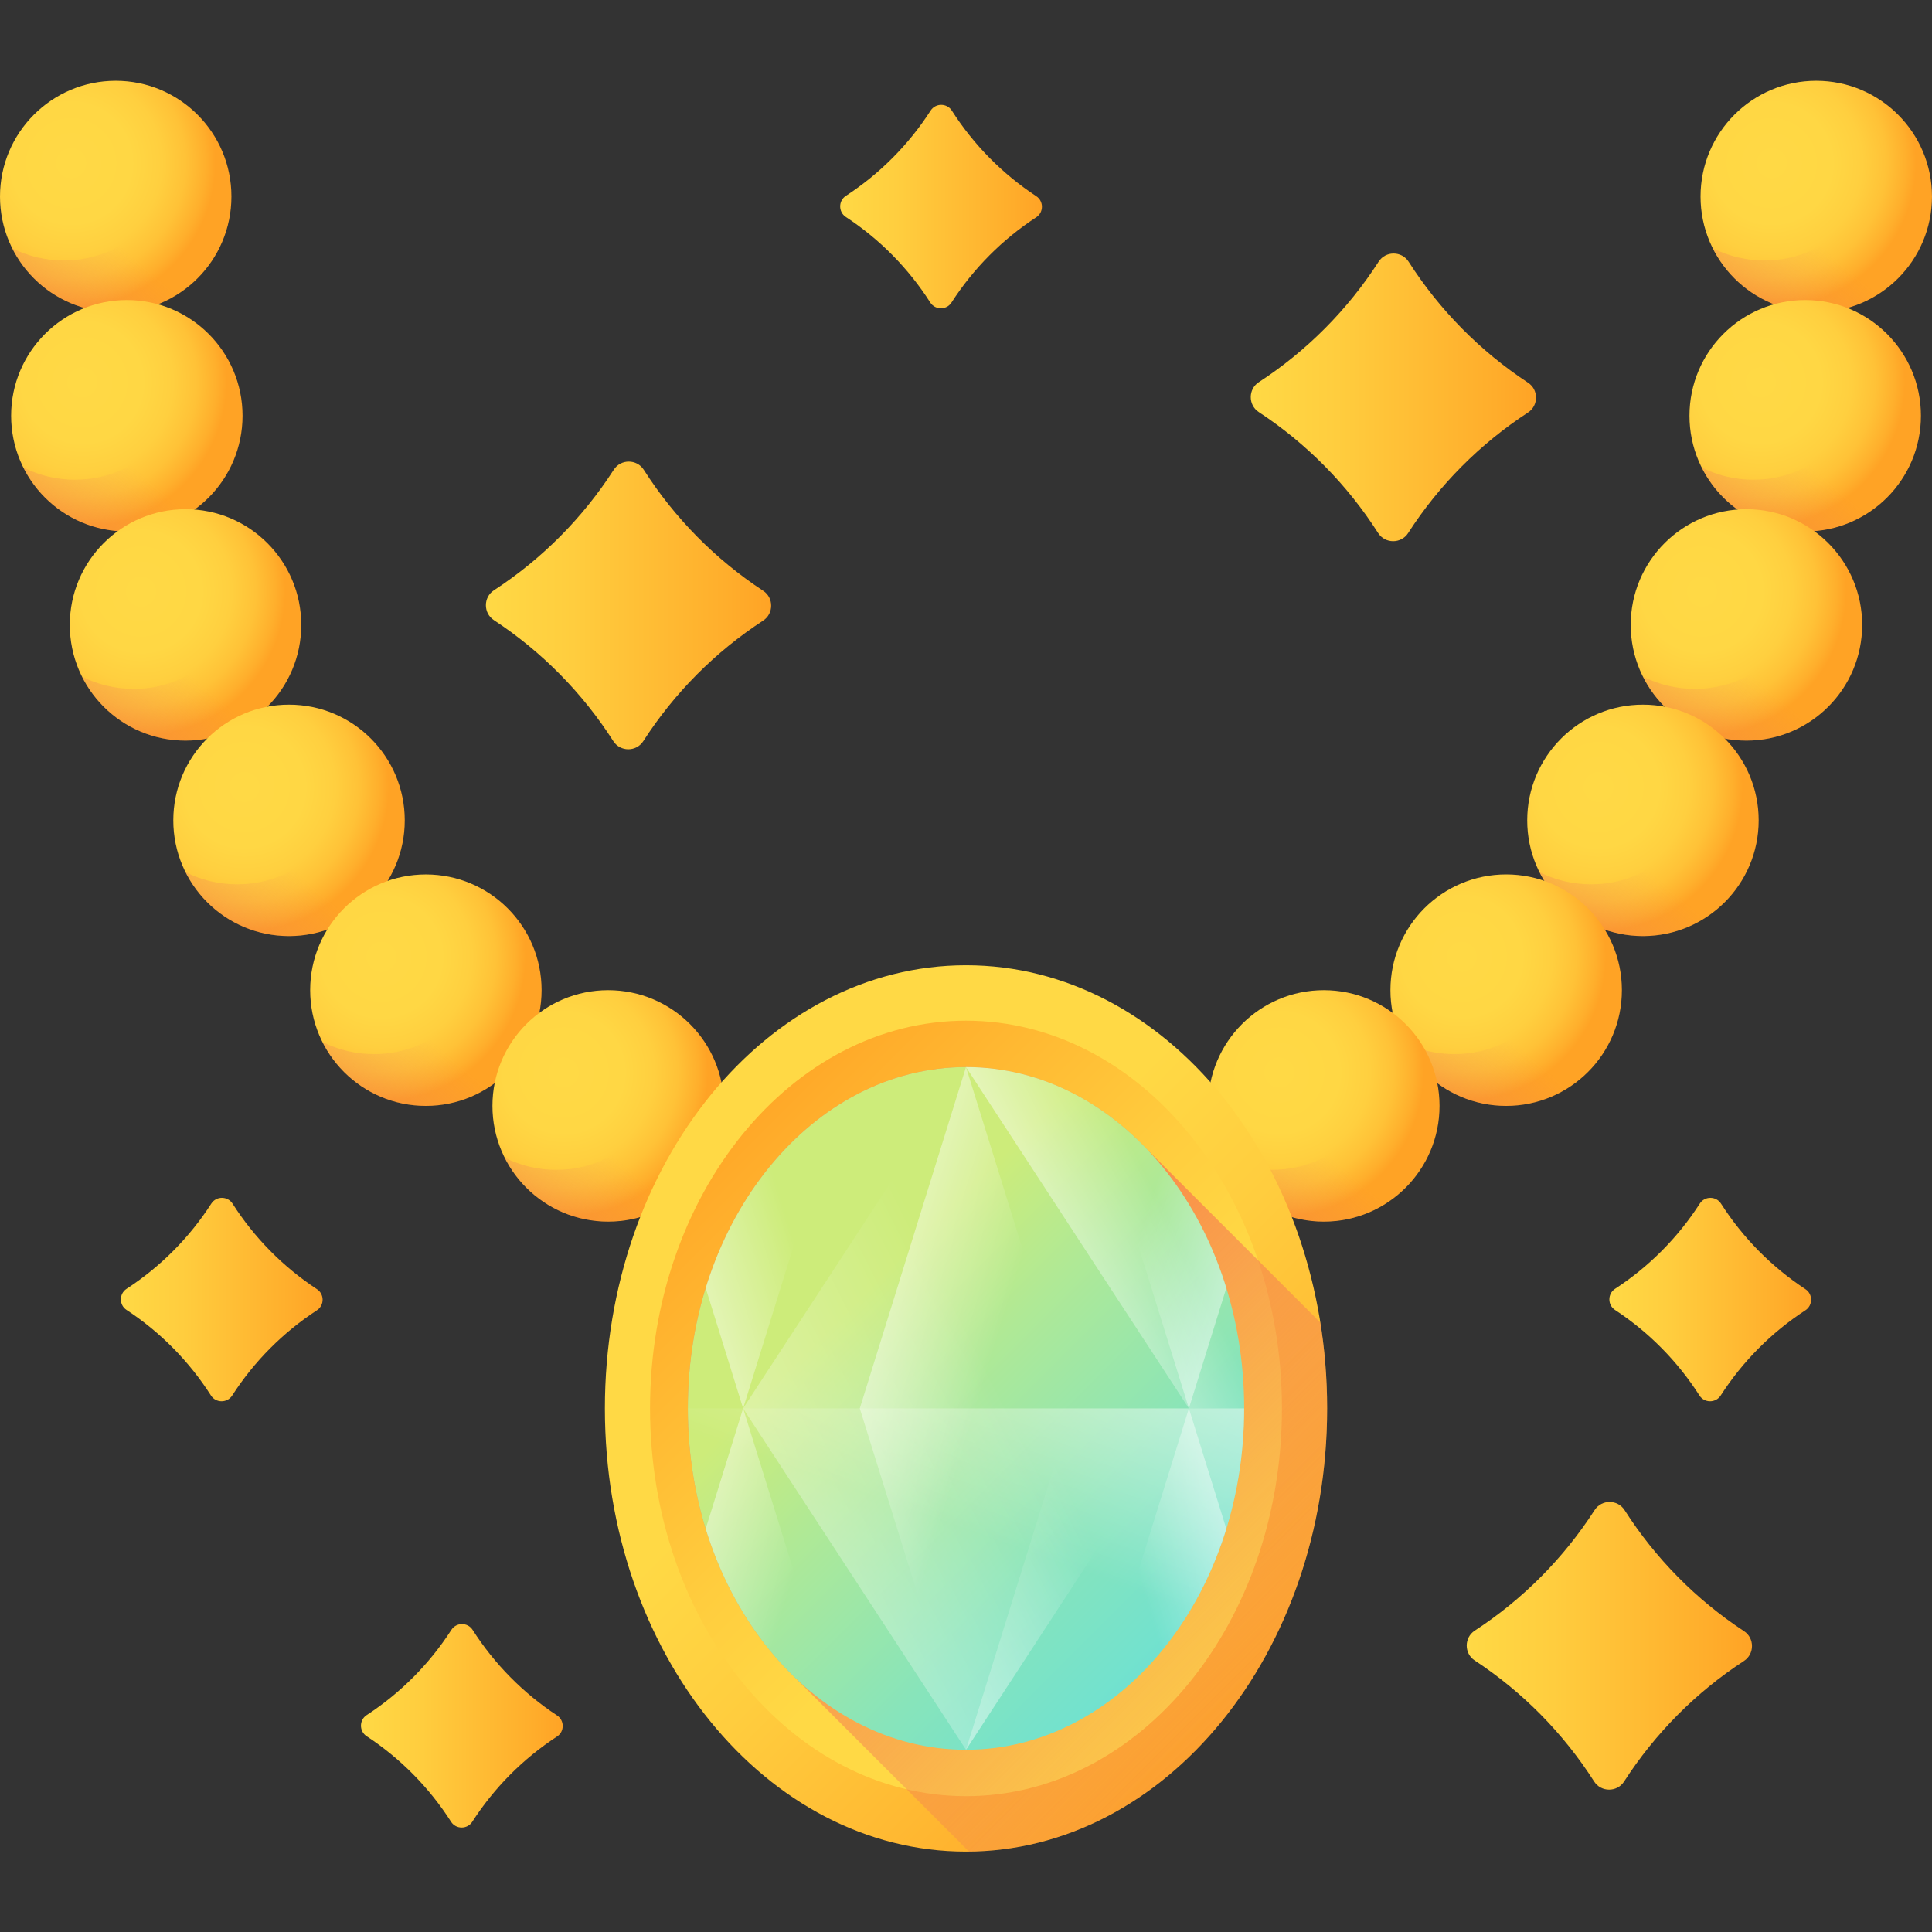 <svg width="70" height="70" viewBox="0 0 70 70" fill="none" xmlns="http://www.w3.org/2000/svg">
<rect x="0" y="0" width="70" height="70" fill="#333333" stroke="none"/>
<g clip-path="url(#clip0_402_3681)">
<path d="M4.193 11.313C6.508 11.313 8.385 9.436 8.385 7.12C8.385 4.805 6.508 2.927 4.193 2.927C1.877 2.927 0 4.805 0 7.12C0 9.436 1.877 11.313 4.193 11.313Z" fill="url(#paint0_radial_402_3681)"/>
<path d="M0.442 8.995C1.024 9.287 1.666 9.438 2.317 9.437C4.633 9.437 6.51 7.56 6.51 5.245C6.51 4.571 6.351 3.934 6.068 3.369C7.441 4.058 8.385 5.478 8.385 7.12C8.385 9.435 6.508 11.312 4.192 11.312C2.551 11.312 1.13 10.369 0.442 8.995Z" fill="url(#paint1_linear_402_3681)"/>
<path d="M4.595 19.256C6.911 19.256 8.788 17.379 8.788 15.063C8.788 12.748 6.911 10.871 4.595 10.871C2.28 10.871 0.403 12.748 0.403 15.063C0.403 17.379 2.28 19.256 4.595 19.256Z" fill="url(#paint2_radial_402_3681)"/>
<path d="M0.845 16.938C1.427 17.23 2.069 17.381 2.72 17.381C5.036 17.381 6.913 15.504 6.913 13.188C6.913 12.514 6.753 11.877 6.471 11.312C7.844 12.001 8.788 13.422 8.788 15.063C8.788 17.378 6.911 19.255 4.595 19.255C2.954 19.255 1.533 18.312 0.845 16.938Z" fill="url(#paint3_linear_402_3681)"/>
<path d="M6.722 26.834C9.037 26.834 10.915 24.957 10.915 22.641C10.915 20.326 9.037 18.449 6.722 18.449C4.406 18.449 2.529 20.326 2.529 22.641C2.529 24.957 4.406 26.834 6.722 26.834Z" fill="url(#paint4_radial_402_3681)"/>
<path d="M2.971 24.516C3.553 24.808 4.196 24.96 4.847 24.959C7.162 24.959 9.039 23.082 9.039 20.766C9.039 20.092 8.88 19.455 8.597 18.891C9.971 19.579 10.914 21 10.914 22.641C10.914 24.956 9.037 26.834 6.722 26.834C5.08 26.834 3.66 25.89 2.971 24.516Z" fill="url(#paint5_linear_402_3681)"/>
<path d="M10.472 33.916C12.787 33.916 14.665 32.039 14.665 29.724C14.665 27.408 12.787 25.531 10.472 25.531C8.156 25.531 6.279 27.408 6.279 29.724C6.279 32.039 8.156 33.916 10.472 33.916Z" fill="url(#paint6_radial_402_3681)"/>
<path d="M6.721 31.599C7.303 31.891 7.946 32.042 8.597 32.041C10.912 32.041 12.789 30.164 12.789 27.849C12.789 27.174 12.63 26.538 12.347 25.973C13.721 26.662 14.664 28.082 14.664 29.724C14.664 32.039 12.787 33.916 10.472 33.916C8.83 33.916 7.41 32.973 6.721 31.599Z" fill="url(#paint7_linear_402_3681)"/>
<path d="M15.43 40.068C17.746 40.068 19.623 38.191 19.623 35.875C19.623 33.56 17.746 31.683 15.43 31.683C13.115 31.683 11.238 33.56 11.238 35.875C11.238 38.191 13.115 40.068 15.43 40.068Z" fill="url(#paint8_radial_402_3681)"/>
<path d="M11.68 37.75C12.262 38.042 12.904 38.193 13.555 38.192C15.871 38.192 17.748 36.315 17.748 34C17.748 33.325 17.588 32.689 17.305 32.124C18.679 32.813 19.623 34.233 19.623 35.875C19.623 38.19 17.745 40.067 15.43 40.067C13.789 40.067 12.368 39.124 11.68 37.75Z" fill="url(#paint9_linear_402_3681)"/>
<path d="M22.034 44.261C24.35 44.261 26.227 42.384 26.227 40.068C26.227 37.753 24.35 35.876 22.034 35.876C19.719 35.876 17.842 37.753 17.842 40.068C17.842 42.384 19.719 44.261 22.034 44.261Z" fill="url(#paint10_radial_402_3681)"/>
<path d="M18.284 41.943C18.866 42.235 19.508 42.386 20.159 42.385C22.475 42.385 24.352 40.508 24.352 38.193C24.352 37.519 24.192 36.882 23.91 36.317C25.283 37.006 26.227 38.426 26.227 40.068C26.227 42.383 24.349 44.26 22.034 44.26C20.393 44.261 18.972 43.317 18.284 41.943Z" fill="url(#paint11_linear_402_3681)"/>
<path d="M65.806 11.313C68.122 11.313 69.999 9.436 69.999 7.12C69.999 4.805 68.122 2.927 65.806 2.927C63.491 2.927 61.614 4.805 61.614 7.12C61.614 9.436 63.491 11.313 65.806 11.313Z" fill="url(#paint12_radial_402_3681)"/>
<path d="M62.058 8.995C62.64 9.287 63.282 9.438 63.934 9.437C66.249 9.437 68.126 7.56 68.126 5.245C68.126 4.571 67.967 3.934 67.684 3.369C69.058 4.058 70.001 5.478 70.001 7.12C70.001 9.435 68.124 11.312 65.808 11.312C64.167 11.312 62.747 10.369 62.058 8.995Z" fill="url(#paint13_linear_402_3681)"/>
<path d="M65.406 19.256C67.722 19.256 69.599 17.379 69.599 15.063C69.599 12.748 67.722 10.871 65.406 10.871C63.09 10.871 61.213 12.748 61.213 15.063C61.213 17.379 63.09 19.256 65.406 19.256Z" fill="url(#paint14_radial_402_3681)"/>
<path d="M61.655 16.938C62.237 17.23 62.88 17.381 63.531 17.381C65.846 17.381 67.723 15.504 67.723 13.188C67.723 12.514 67.564 11.877 67.281 11.312C68.655 12.001 69.598 13.422 69.598 15.063C69.598 17.378 67.721 19.255 65.406 19.255C63.764 19.255 62.344 18.312 61.655 16.938Z" fill="url(#paint15_linear_402_3681)"/>
<path d="M63.277 26.834C65.593 26.834 67.47 24.957 67.47 22.641C67.47 20.326 65.593 18.449 63.277 18.449C60.962 18.449 59.084 20.326 59.084 22.641C59.084 24.957 60.962 26.834 63.277 26.834Z" fill="url(#paint16_radial_402_3681)"/>
<path d="M59.529 24.516C60.111 24.808 60.753 24.96 61.404 24.959C63.72 24.959 65.597 23.082 65.597 20.766C65.597 20.092 65.438 19.455 65.155 18.891C66.528 19.579 67.472 21 67.472 22.641C67.472 24.956 65.595 26.834 63.279 26.834C61.638 26.834 60.217 25.89 59.529 24.516Z" fill="url(#paint17_linear_402_3681)"/>
<path d="M59.527 33.916C61.843 33.916 63.72 32.039 63.72 29.724C63.72 27.408 61.843 25.531 59.527 25.531C57.212 25.531 55.334 27.408 55.334 29.724C55.334 32.039 57.212 33.916 59.527 33.916Z" fill="url(#paint18_radial_402_3681)"/>
<path d="M55.776 31.599C56.358 31.891 57.001 32.042 57.652 32.041C59.967 32.041 61.844 30.164 61.844 27.849C61.844 27.174 61.685 26.538 61.402 25.973C62.776 26.662 63.719 28.082 63.719 29.724C63.719 32.039 61.842 33.916 59.527 33.916C57.885 33.916 56.465 32.973 55.776 31.599Z" fill="url(#paint19_linear_402_3681)"/>
<path d="M54.571 40.068C56.886 40.068 58.764 38.191 58.764 35.875C58.764 33.559 56.886 31.682 54.571 31.682C52.255 31.682 50.378 33.559 50.378 35.875C50.378 38.191 52.255 40.068 54.571 40.068Z" fill="url(#paint20_radial_402_3681)"/>
<path d="M50.82 37.75C51.402 38.042 52.045 38.193 52.696 38.192C55.011 38.192 56.888 36.315 56.888 34C56.888 33.325 56.729 32.689 56.446 32.124C57.82 32.813 58.763 34.233 58.763 35.875C58.763 38.19 56.886 40.067 54.571 40.067C52.929 40.067 51.509 39.124 50.82 37.75Z" fill="url(#paint21_linear_402_3681)"/>
<path d="M47.965 44.261C50.28 44.261 52.157 42.384 52.157 40.068C52.157 37.753 50.28 35.876 47.965 35.876C45.649 35.876 43.772 37.753 43.772 40.068C43.772 42.384 45.649 44.261 47.965 44.261Z" fill="url(#paint22_radial_402_3681)"/>
<path d="M44.214 41.943C44.796 42.235 45.438 42.386 46.089 42.385C48.405 42.385 50.282 40.508 50.282 38.193C50.282 37.519 50.123 36.882 49.84 36.317C51.214 37.006 52.157 38.426 52.157 40.068C52.157 42.383 50.28 44.26 47.964 44.26C46.323 44.261 44.902 43.317 44.214 41.943Z" fill="url(#paint23_linear_402_3681)"/>
<path d="M35.001 67.087C42.227 67.087 48.085 59.898 48.085 51.03C48.085 42.162 42.227 34.973 35.001 34.973C27.774 34.973 21.916 42.162 21.916 51.03C21.916 59.898 27.774 67.087 35.001 67.087Z" fill="url(#paint24_linear_402_3681)"/>
<path d="M35 65.078C41.322 65.078 46.447 58.788 46.447 51.029C46.447 43.271 41.322 36.981 35 36.981C28.677 36.981 23.552 43.271 23.552 51.029C23.552 58.788 28.677 65.078 35 65.078Z" fill="url(#paint25_linear_402_3681)"/>
<path d="M35 38.661C29.434 38.661 24.922 44.198 24.922 51.029C24.922 54.964 26.421 58.467 28.755 60.732L35.105 67.083C42.283 67.013 48.084 59.854 48.084 51.029C48.084 49.964 47.998 48.924 47.837 47.917L41.504 41.585C39.749 39.762 37.48 38.661 35 38.661Z" fill="url(#paint26_linear_402_3681)"/>
<path d="M35 63.397C40.566 63.397 45.078 57.86 45.078 51.029C45.078 44.198 40.566 38.661 35 38.661C29.434 38.661 24.922 44.198 24.922 51.029C24.922 57.86 29.434 63.397 35 63.397Z" fill="url(#paint27_linear_402_3681)"/>
<path d="M35 63.397C40.566 63.397 45.078 57.86 45.078 51.029H24.922C24.922 57.86 29.434 63.397 35 63.397Z" fill="url(#paint28_linear_402_3681)"/>
<path d="M35 38.661L26.924 51.029L35 63.397L43.075 51.029L35 38.661Z" fill="url(#paint29_linear_402_3681)"/>
<path d="M35 38.661L31.152 51.029L35 63.397L38.847 51.029L35 38.661Z" fill="url(#paint30_linear_402_3681)"/>
<path d="M30.335 61.991L26.925 51.029L25.569 55.389C26.445 58.242 28.155 60.591 30.335 61.991Z" fill="url(#paint31_linear_402_3681)"/>
<path d="M39.666 61.991L43.076 51.029L44.432 55.389C43.556 58.242 41.846 60.591 39.666 61.991Z" fill="url(#paint32_linear_402_3681)"/>
<path d="M30.335 40.067L26.925 51.029L25.569 46.669C26.445 43.816 28.155 41.468 30.335 40.067Z" fill="url(#paint33_linear_402_3681)"/>
<path d="M39.666 40.067L43.076 51.029L44.432 46.669C43.556 43.816 41.846 41.468 39.666 40.067Z" fill="url(#paint34_linear_402_3681)"/>
<path d="M35 38.662L43.076 51.03H45.079C45.079 44.199 40.566 38.662 35 38.662Z" fill="url(#paint35_linear_402_3681)"/>
<path d="M35 63.398L38.847 51.03L35 38.662L43.076 51.03L35 63.398Z" fill="url(#paint36_linear_402_3681)"/>
<path d="M27.651 22.485C25.911 23.619 24.431 25.108 23.307 26.854C23.054 27.247 22.472 27.245 22.221 26.852C21.103 25.102 19.628 23.608 17.893 22.467C17.508 22.214 17.509 21.639 17.895 21.388C19.634 20.254 21.115 18.765 22.238 17.019C22.491 16.626 23.074 16.627 23.325 17.021C24.442 18.771 25.917 20.265 27.653 21.406C28.038 21.658 28.036 22.233 27.651 22.485Z" fill="url(#paint37_linear_402_3681)"/>
<path d="M55.363 14.946C53.624 16.08 52.143 17.569 51.019 19.315C50.767 19.707 50.184 19.706 49.933 19.313C48.816 17.563 47.341 16.069 45.605 14.928C45.221 14.675 45.222 14.1 45.607 13.849C47.347 12.715 48.827 11.226 49.951 9.48C50.203 9.087 50.786 9.088 51.037 9.482C52.155 11.232 53.63 12.726 55.365 13.867C55.75 14.12 55.749 14.694 55.363 14.946Z" fill="url(#paint38_linear_402_3681)"/>
<path d="M63.188 60.179C61.448 61.313 59.968 62.802 58.844 64.548C58.592 64.941 58.009 64.94 57.758 64.546C56.64 62.796 55.166 61.302 53.43 60.161C53.045 59.908 53.046 59.334 53.432 59.082C55.172 57.948 56.652 56.459 57.776 54.713C58.028 54.321 58.611 54.321 58.862 54.715C59.98 56.465 61.454 57.959 63.19 59.1C63.575 59.352 63.574 59.927 63.188 60.179Z" fill="url(#paint39_linear_402_3681)"/>
<path d="M37.546 7.872C36.316 8.674 35.269 9.727 34.474 10.962C34.296 11.239 33.883 11.239 33.706 10.961C32.916 9.723 31.873 8.666 30.645 7.86C30.373 7.681 30.374 7.274 30.647 7.097C31.877 6.295 32.924 5.242 33.718 4.007C33.897 3.729 34.309 3.73 34.487 4.008C35.277 5.246 36.32 6.303 37.547 7.109C37.819 7.288 37.819 7.694 37.546 7.872Z" fill="url(#paint40_linear_402_3681)"/>
<path d="M65.415 47.473C64.184 48.275 63.138 49.328 62.343 50.563C62.164 50.84 61.752 50.84 61.575 50.562C60.784 49.324 59.741 48.267 58.514 47.461C58.242 47.282 58.243 46.875 58.516 46.697C59.746 45.895 60.792 44.843 61.587 43.608C61.766 43.33 62.178 43.331 62.355 43.609C63.146 44.847 64.189 45.903 65.416 46.71C65.688 46.889 65.687 47.295 65.415 47.473Z" fill="url(#paint41_linear_402_3681)"/>
<path d="M11.484 47.473C10.254 48.275 9.207 49.328 8.412 50.563C8.234 50.84 7.821 50.84 7.644 50.562C6.854 49.324 5.811 48.267 4.584 47.461C4.311 47.282 4.312 46.875 4.585 46.697C5.815 45.895 6.862 44.843 7.657 43.608C7.835 43.33 8.247 43.331 8.425 43.609C9.215 44.847 10.258 45.903 11.485 46.71C11.757 46.889 11.757 47.295 11.484 47.473Z" fill="url(#paint42_linear_402_3681)"/>
<path d="M20.183 62.917C18.953 63.719 17.906 64.772 17.111 66.007C16.932 66.285 16.52 66.284 16.343 66.006C15.552 64.768 14.509 63.711 13.282 62.905C13.01 62.726 13.011 62.32 13.284 62.142C14.514 61.34 15.56 60.287 16.355 59.052C16.534 58.774 16.946 58.775 17.123 59.053C17.914 60.291 18.957 61.348 20.184 62.154C20.456 62.333 20.456 62.739 20.183 62.917Z" fill="url(#paint43_linear_402_3681)"/>
</g>
<defs>
<radialGradient id="paint0_radial_402_3681" cx="0" cy="0" r="1" gradientUnits="userSpaceOnUse" gradientTransform="translate(2.583 5.913) rotate(90) scale(5.224)">
<stop stop-color="#FFD945"/>
<stop offset="0.417" stop-color="#FFD744"/>
<stop offset="0.628" stop-color="#FFCF3F"/>
<stop offset="0.793" stop-color="#FFC237"/>
<stop offset="0.933" stop-color="#FFAF2C"/>
<stop offset="1" stop-color="#FFA325"/>
</radialGradient>
<linearGradient id="paint1_linear_402_3681" x1="4.35" y1="8.901" x2="-2.261" y2="16.711" gradientUnits="userSpaceOnUse">
<stop stop-color="#E87264" stop-opacity="0"/>
<stop offset="1" stop-color="#FF7044"/>
</linearGradient>
<radialGradient id="paint2_radial_402_3681" cx="0" cy="0" r="1" gradientUnits="userSpaceOnUse" gradientTransform="translate(2.985 13.856) rotate(90) scale(5.224)">
<stop stop-color="#FFD945"/>
<stop offset="0.417" stop-color="#FFD744"/>
<stop offset="0.628" stop-color="#FFCF3F"/>
<stop offset="0.793" stop-color="#FFC237"/>
<stop offset="0.933" stop-color="#FFAF2C"/>
<stop offset="1" stop-color="#FFA325"/>
</radialGradient>
<linearGradient id="paint3_linear_402_3681" x1="4.753" y1="16.844" x2="-1.858" y2="24.654" gradientUnits="userSpaceOnUse">
<stop stop-color="#E87264" stop-opacity="0"/>
<stop offset="1" stop-color="#FF7044"/>
</linearGradient>
<radialGradient id="paint4_radial_402_3681" cx="0" cy="0" r="1" gradientUnits="userSpaceOnUse" gradientTransform="translate(5.112 21.434) rotate(90) scale(5.224)">
<stop stop-color="#FFD945"/>
<stop offset="0.417" stop-color="#FFD744"/>
<stop offset="0.628" stop-color="#FFCF3F"/>
<stop offset="0.793" stop-color="#FFC237"/>
<stop offset="0.933" stop-color="#FFAF2C"/>
<stop offset="1" stop-color="#FFA325"/>
</radialGradient>
<linearGradient id="paint5_linear_402_3681" x1="6.879" y1="24.422" x2="0.269" y2="32.232" gradientUnits="userSpaceOnUse">
<stop stop-color="#E87264" stop-opacity="0"/>
<stop offset="1" stop-color="#FF7044"/>
</linearGradient>
<radialGradient id="paint6_radial_402_3681" cx="0" cy="0" r="1" gradientUnits="userSpaceOnUse" gradientTransform="translate(8.862 28.516) rotate(90) scale(5.224)">
<stop stop-color="#FFD945"/>
<stop offset="0.417" stop-color="#FFD744"/>
<stop offset="0.628" stop-color="#FFCF3F"/>
<stop offset="0.793" stop-color="#FFC237"/>
<stop offset="0.933" stop-color="#FFAF2C"/>
<stop offset="1" stop-color="#FFA325"/>
</radialGradient>
<linearGradient id="paint7_linear_402_3681" x1="10.629" y1="31.505" x2="4.019" y2="39.315" gradientUnits="userSpaceOnUse">
<stop stop-color="#E87264" stop-opacity="0"/>
<stop offset="1" stop-color="#FF7044"/>
</linearGradient>
<radialGradient id="paint8_radial_402_3681" cx="0" cy="0" r="1" gradientUnits="userSpaceOnUse" gradientTransform="translate(13.82 34.668) rotate(90) scale(5.224)">
<stop stop-color="#FFD945"/>
<stop offset="0.417" stop-color="#FFD744"/>
<stop offset="0.628" stop-color="#FFCF3F"/>
<stop offset="0.793" stop-color="#FFC237"/>
<stop offset="0.933" stop-color="#FFAF2C"/>
<stop offset="1" stop-color="#FFA325"/>
</radialGradient>
<linearGradient id="paint9_linear_402_3681" x1="15.588" y1="37.656" x2="8.977" y2="45.466" gradientUnits="userSpaceOnUse">
<stop stop-color="#E87264" stop-opacity="0"/>
<stop offset="1" stop-color="#FF7044"/>
</linearGradient>
<radialGradient id="paint10_radial_402_3681" cx="0" cy="0" r="1" gradientUnits="userSpaceOnUse" gradientTransform="translate(20.424 38.861) rotate(90) scale(5.224 5.224)">
<stop stop-color="#FFD945"/>
<stop offset="0.417" stop-color="#FFD744"/>
<stop offset="0.628" stop-color="#FFCF3F"/>
<stop offset="0.793" stop-color="#FFC237"/>
<stop offset="0.933" stop-color="#FFAF2C"/>
<stop offset="1" stop-color="#FFA325"/>
</radialGradient>
<linearGradient id="paint11_linear_402_3681" x1="22.192" y1="41.849" x2="15.581" y2="49.659" gradientUnits="userSpaceOnUse">
<stop stop-color="#E87264" stop-opacity="0"/>
<stop offset="1" stop-color="#FF7044"/>
</linearGradient>
<radialGradient id="paint12_radial_402_3681" cx="0" cy="0" r="1" gradientUnits="userSpaceOnUse" gradientTransform="translate(64.196 5.913) rotate(90) scale(5.224)">
<stop stop-color="#FFD945"/>
<stop offset="0.417" stop-color="#FFD744"/>
<stop offset="0.628" stop-color="#FFCF3F"/>
<stop offset="0.793" stop-color="#FFC237"/>
<stop offset="0.933" stop-color="#FFAF2C"/>
<stop offset="1" stop-color="#FFA325"/>
</radialGradient>
<linearGradient id="paint13_linear_402_3681" x1="65.966" y1="8.901" x2="59.355" y2="16.711" gradientUnits="userSpaceOnUse">
<stop stop-color="#E87264" stop-opacity="0"/>
<stop offset="1" stop-color="#FF7044"/>
</linearGradient>
<radialGradient id="paint14_radial_402_3681" cx="0" cy="0" r="1" gradientUnits="userSpaceOnUse" gradientTransform="translate(63.796 13.856) rotate(90) scale(5.224 5.224)">
<stop stop-color="#FFD945"/>
<stop offset="0.417" stop-color="#FFD744"/>
<stop offset="0.628" stop-color="#FFCF3F"/>
<stop offset="0.793" stop-color="#FFC237"/>
<stop offset="0.933" stop-color="#FFAF2C"/>
<stop offset="1" stop-color="#FFA325"/>
</radialGradient>
<linearGradient id="paint15_linear_402_3681" x1="65.563" y1="16.844" x2="58.952" y2="24.654" gradientUnits="userSpaceOnUse">
<stop stop-color="#E87264" stop-opacity="0"/>
<stop offset="1" stop-color="#FF7044"/>
</linearGradient>
<radialGradient id="paint16_radial_402_3681" cx="0" cy="0" r="1" gradientUnits="userSpaceOnUse" gradientTransform="translate(61.667 21.434) rotate(90) scale(5.224)">
<stop stop-color="#FFD945"/>
<stop offset="0.417" stop-color="#FFD744"/>
<stop offset="0.628" stop-color="#FFCF3F"/>
<stop offset="0.793" stop-color="#FFC237"/>
<stop offset="0.933" stop-color="#FFAF2C"/>
<stop offset="1" stop-color="#FFA325"/>
</radialGradient>
<linearGradient id="paint17_linear_402_3681" x1="63.437" y1="24.422" x2="56.826" y2="32.232" gradientUnits="userSpaceOnUse">
<stop stop-color="#E87264" stop-opacity="0"/>
<stop offset="1" stop-color="#FF7044"/>
</linearGradient>
<radialGradient id="paint18_radial_402_3681" cx="0" cy="0" r="1" gradientUnits="userSpaceOnUse" gradientTransform="translate(57.917 28.516) rotate(90) scale(5.224 5.224)">
<stop stop-color="#FFD945"/>
<stop offset="0.417" stop-color="#FFD744"/>
<stop offset="0.628" stop-color="#FFCF3F"/>
<stop offset="0.793" stop-color="#FFC237"/>
<stop offset="0.933" stop-color="#FFAF2C"/>
<stop offset="1" stop-color="#FFA325"/>
</radialGradient>
<linearGradient id="paint19_linear_402_3681" x1="59.684" y1="31.505" x2="53.074" y2="39.315" gradientUnits="userSpaceOnUse">
<stop stop-color="#E87264" stop-opacity="0"/>
<stop offset="1" stop-color="#FF7044"/>
</linearGradient>
<radialGradient id="paint20_radial_402_3681" cx="0" cy="0" r="1" gradientUnits="userSpaceOnUse" gradientTransform="translate(52.961 34.667) rotate(90) scale(5.224 5.224)">
<stop stop-color="#FFD945"/>
<stop offset="0.417" stop-color="#FFD744"/>
<stop offset="0.628" stop-color="#FFCF3F"/>
<stop offset="0.793" stop-color="#FFC237"/>
<stop offset="0.933" stop-color="#FFAF2C"/>
<stop offset="1" stop-color="#FFA325"/>
</radialGradient>
<linearGradient id="paint21_linear_402_3681" x1="54.728" y1="37.656" x2="48.118" y2="45.466" gradientUnits="userSpaceOnUse">
<stop stop-color="#E87264" stop-opacity="0"/>
<stop offset="1" stop-color="#FF7044"/>
</linearGradient>
<radialGradient id="paint22_radial_402_3681" cx="0" cy="0" r="1" gradientUnits="userSpaceOnUse" gradientTransform="translate(46.354 38.861) rotate(90) scale(5.224)">
<stop stop-color="#FFD945"/>
<stop offset="0.417" stop-color="#FFD744"/>
<stop offset="0.628" stop-color="#FFCF3F"/>
<stop offset="0.793" stop-color="#FFC237"/>
<stop offset="0.933" stop-color="#FFAF2C"/>
<stop offset="1" stop-color="#FFA325"/>
</radialGradient>
<linearGradient id="paint23_linear_402_3681" x1="48.122" y1="41.849" x2="41.511" y2="49.659" gradientUnits="userSpaceOnUse">
<stop stop-color="#E87264" stop-opacity="0"/>
<stop offset="1" stop-color="#FF7044"/>
</linearGradient>
<linearGradient id="paint24_linear_402_3681" x1="32.013" y1="48.042" x2="46.496" y2="62.526" gradientUnits="userSpaceOnUse">
<stop stop-color="#FFD945"/>
<stop offset="0.304" stop-color="#FFCD3E"/>
<stop offset="0.856" stop-color="#FFAD2B"/>
<stop offset="1" stop-color="#FFA325"/>
</linearGradient>
<linearGradient id="paint25_linear_402_3681" x1="37.614" y1="53.644" x2="24.942" y2="40.972" gradientUnits="userSpaceOnUse">
<stop stop-color="#FFD945"/>
<stop offset="0.304" stop-color="#FFCD3E"/>
<stop offset="0.856" stop-color="#FFAD2B"/>
<stop offset="1" stop-color="#FFA325"/>
</linearGradient>
<linearGradient id="paint26_linear_402_3681" x1="48.407" y1="64.436" x2="26.997" y2="43.025" gradientUnits="userSpaceOnUse">
<stop stop-color="#E87264" stop-opacity="0"/>
<stop offset="1" stop-color="#FF7044"/>
</linearGradient>
<linearGradient id="paint27_linear_402_3681" x1="31.061" y1="47.09" x2="45.839" y2="61.868" gradientUnits="userSpaceOnUse">
<stop stop-color="#CDEC7A"/>
<stop offset="0.216" stop-color="#B0E995"/>
<stop offset="0.561" stop-color="#87E4BB"/>
<stop offset="0.835" stop-color="#6EE1D2"/>
<stop offset="1" stop-color="#65E0DB"/>
</linearGradient>
<linearGradient id="paint28_linear_402_3681" x1="34.004" y1="55.113" x2="39.388" y2="40.077" gradientUnits="userSpaceOnUse">
<stop stop-color="white" stop-opacity="0"/>
<stop offset="1" stop-color="white"/>
</linearGradient>
<linearGradient id="paint29_linear_402_3681" x1="36.241" y1="50.401" x2="11.718" y2="62.81" gradientUnits="userSpaceOnUse">
<stop stop-color="white" stop-opacity="0"/>
<stop offset="1" stop-color="white"/>
</linearGradient>
<linearGradient id="paint30_linear_402_3681" x1="35.332" y1="51.131" x2="26.37" y2="48.374" gradientUnits="userSpaceOnUse">
<stop stop-color="white" stop-opacity="0"/>
<stop offset="1" stop-color="white"/>
</linearGradient>
<linearGradient id="paint31_linear_402_3681" x1="28.917" y1="56.599" x2="21" y2="54.162" gradientUnits="userSpaceOnUse">
<stop stop-color="white" stop-opacity="0"/>
<stop offset="1" stop-color="white"/>
</linearGradient>
<linearGradient id="paint32_linear_402_3681" x1="41.084" y1="56.599" x2="49.001" y2="54.162" gradientUnits="userSpaceOnUse">
<stop stop-color="white" stop-opacity="0"/>
<stop offset="1" stop-color="white"/>
</linearGradient>
<linearGradient id="paint33_linear_402_3681" x1="28.917" y1="45.46" x2="21" y2="47.896" gradientUnits="userSpaceOnUse">
<stop stop-color="white" stop-opacity="0"/>
<stop offset="1" stop-color="white"/>
</linearGradient>
<linearGradient id="paint34_linear_402_3681" x1="41.084" y1="45.46" x2="49.002" y2="47.896" gradientUnits="userSpaceOnUse">
<stop stop-color="white" stop-opacity="0"/>
<stop offset="1" stop-color="white"/>
</linearGradient>
<linearGradient id="paint35_linear_402_3681" x1="42.148" y1="43.792" x2="34.401" y2="47.666" gradientUnits="userSpaceOnUse">
<stop stop-color="white" stop-opacity="0"/>
<stop offset="1" stop-color="white"/>
</linearGradient>
<linearGradient id="paint36_linear_402_3681" x1="36.825" y1="50.107" x2="15.061" y2="61.12" gradientUnits="userSpaceOnUse">
<stop stop-color="white" stop-opacity="0"/>
<stop offset="1" stop-color="white"/>
</linearGradient>
<linearGradient id="paint37_linear_402_3681" x1="17.605" y1="21.936" x2="27.941" y2="21.936" gradientUnits="userSpaceOnUse">
<stop stop-color="#FFD945"/>
<stop offset="0.304" stop-color="#FFCD3E"/>
<stop offset="0.856" stop-color="#FFAD2B"/>
<stop offset="1" stop-color="#FFA325"/>
</linearGradient>
<linearGradient id="paint38_linear_402_3681" x1="45.317" y1="14.397" x2="55.653" y2="14.397" gradientUnits="userSpaceOnUse">
<stop stop-color="#FFD945"/>
<stop offset="0.304" stop-color="#FFCD3E"/>
<stop offset="0.856" stop-color="#FFAD2B"/>
<stop offset="1" stop-color="#FFA325"/>
</linearGradient>
<linearGradient id="paint39_linear_402_3681" x1="53.142" y1="59.63" x2="63.478" y2="59.63" gradientUnits="userSpaceOnUse">
<stop stop-color="#FFD945"/>
<stop offset="0.304" stop-color="#FFCD3E"/>
<stop offset="0.856" stop-color="#FFAD2B"/>
<stop offset="1" stop-color="#FFA325"/>
</linearGradient>
<linearGradient id="paint40_linear_402_3681" x1="30.442" y1="7.484" x2="37.751" y2="7.484" gradientUnits="userSpaceOnUse">
<stop stop-color="#FFD945"/>
<stop offset="0.304" stop-color="#FFCD3E"/>
<stop offset="0.856" stop-color="#FFAD2B"/>
<stop offset="1" stop-color="#FFA325"/>
</linearGradient>
<linearGradient id="paint41_linear_402_3681" x1="58.311" y1="47.085" x2="65.62" y2="47.085" gradientUnits="userSpaceOnUse">
<stop stop-color="#FFD945"/>
<stop offset="0.304" stop-color="#FFCD3E"/>
<stop offset="0.856" stop-color="#FFAD2B"/>
<stop offset="1" stop-color="#FFA325"/>
</linearGradient>
<linearGradient id="paint42_linear_402_3681" x1="4.38" y1="47.085" x2="11.689" y2="47.085" gradientUnits="userSpaceOnUse">
<stop stop-color="#FFD945"/>
<stop offset="0.304" stop-color="#FFCD3E"/>
<stop offset="0.856" stop-color="#FFAD2B"/>
<stop offset="1" stop-color="#FFA325"/>
</linearGradient>
<linearGradient id="paint43_linear_402_3681" x1="13.079" y1="62.529" x2="20.388" y2="62.529" gradientUnits="userSpaceOnUse">
<stop stop-color="#FFD945"/>
<stop offset="0.304" stop-color="#FFCD3E"/>
<stop offset="0.856" stop-color="#FFAD2B"/>
<stop offset="1" stop-color="#FFA325"/>
</linearGradient>
<clipPath id="clip0_402_3681">
<rect width="70" height="70" fill="white" transform="translate(0 0.008)"/>
</clipPath>
</defs>
</svg>
